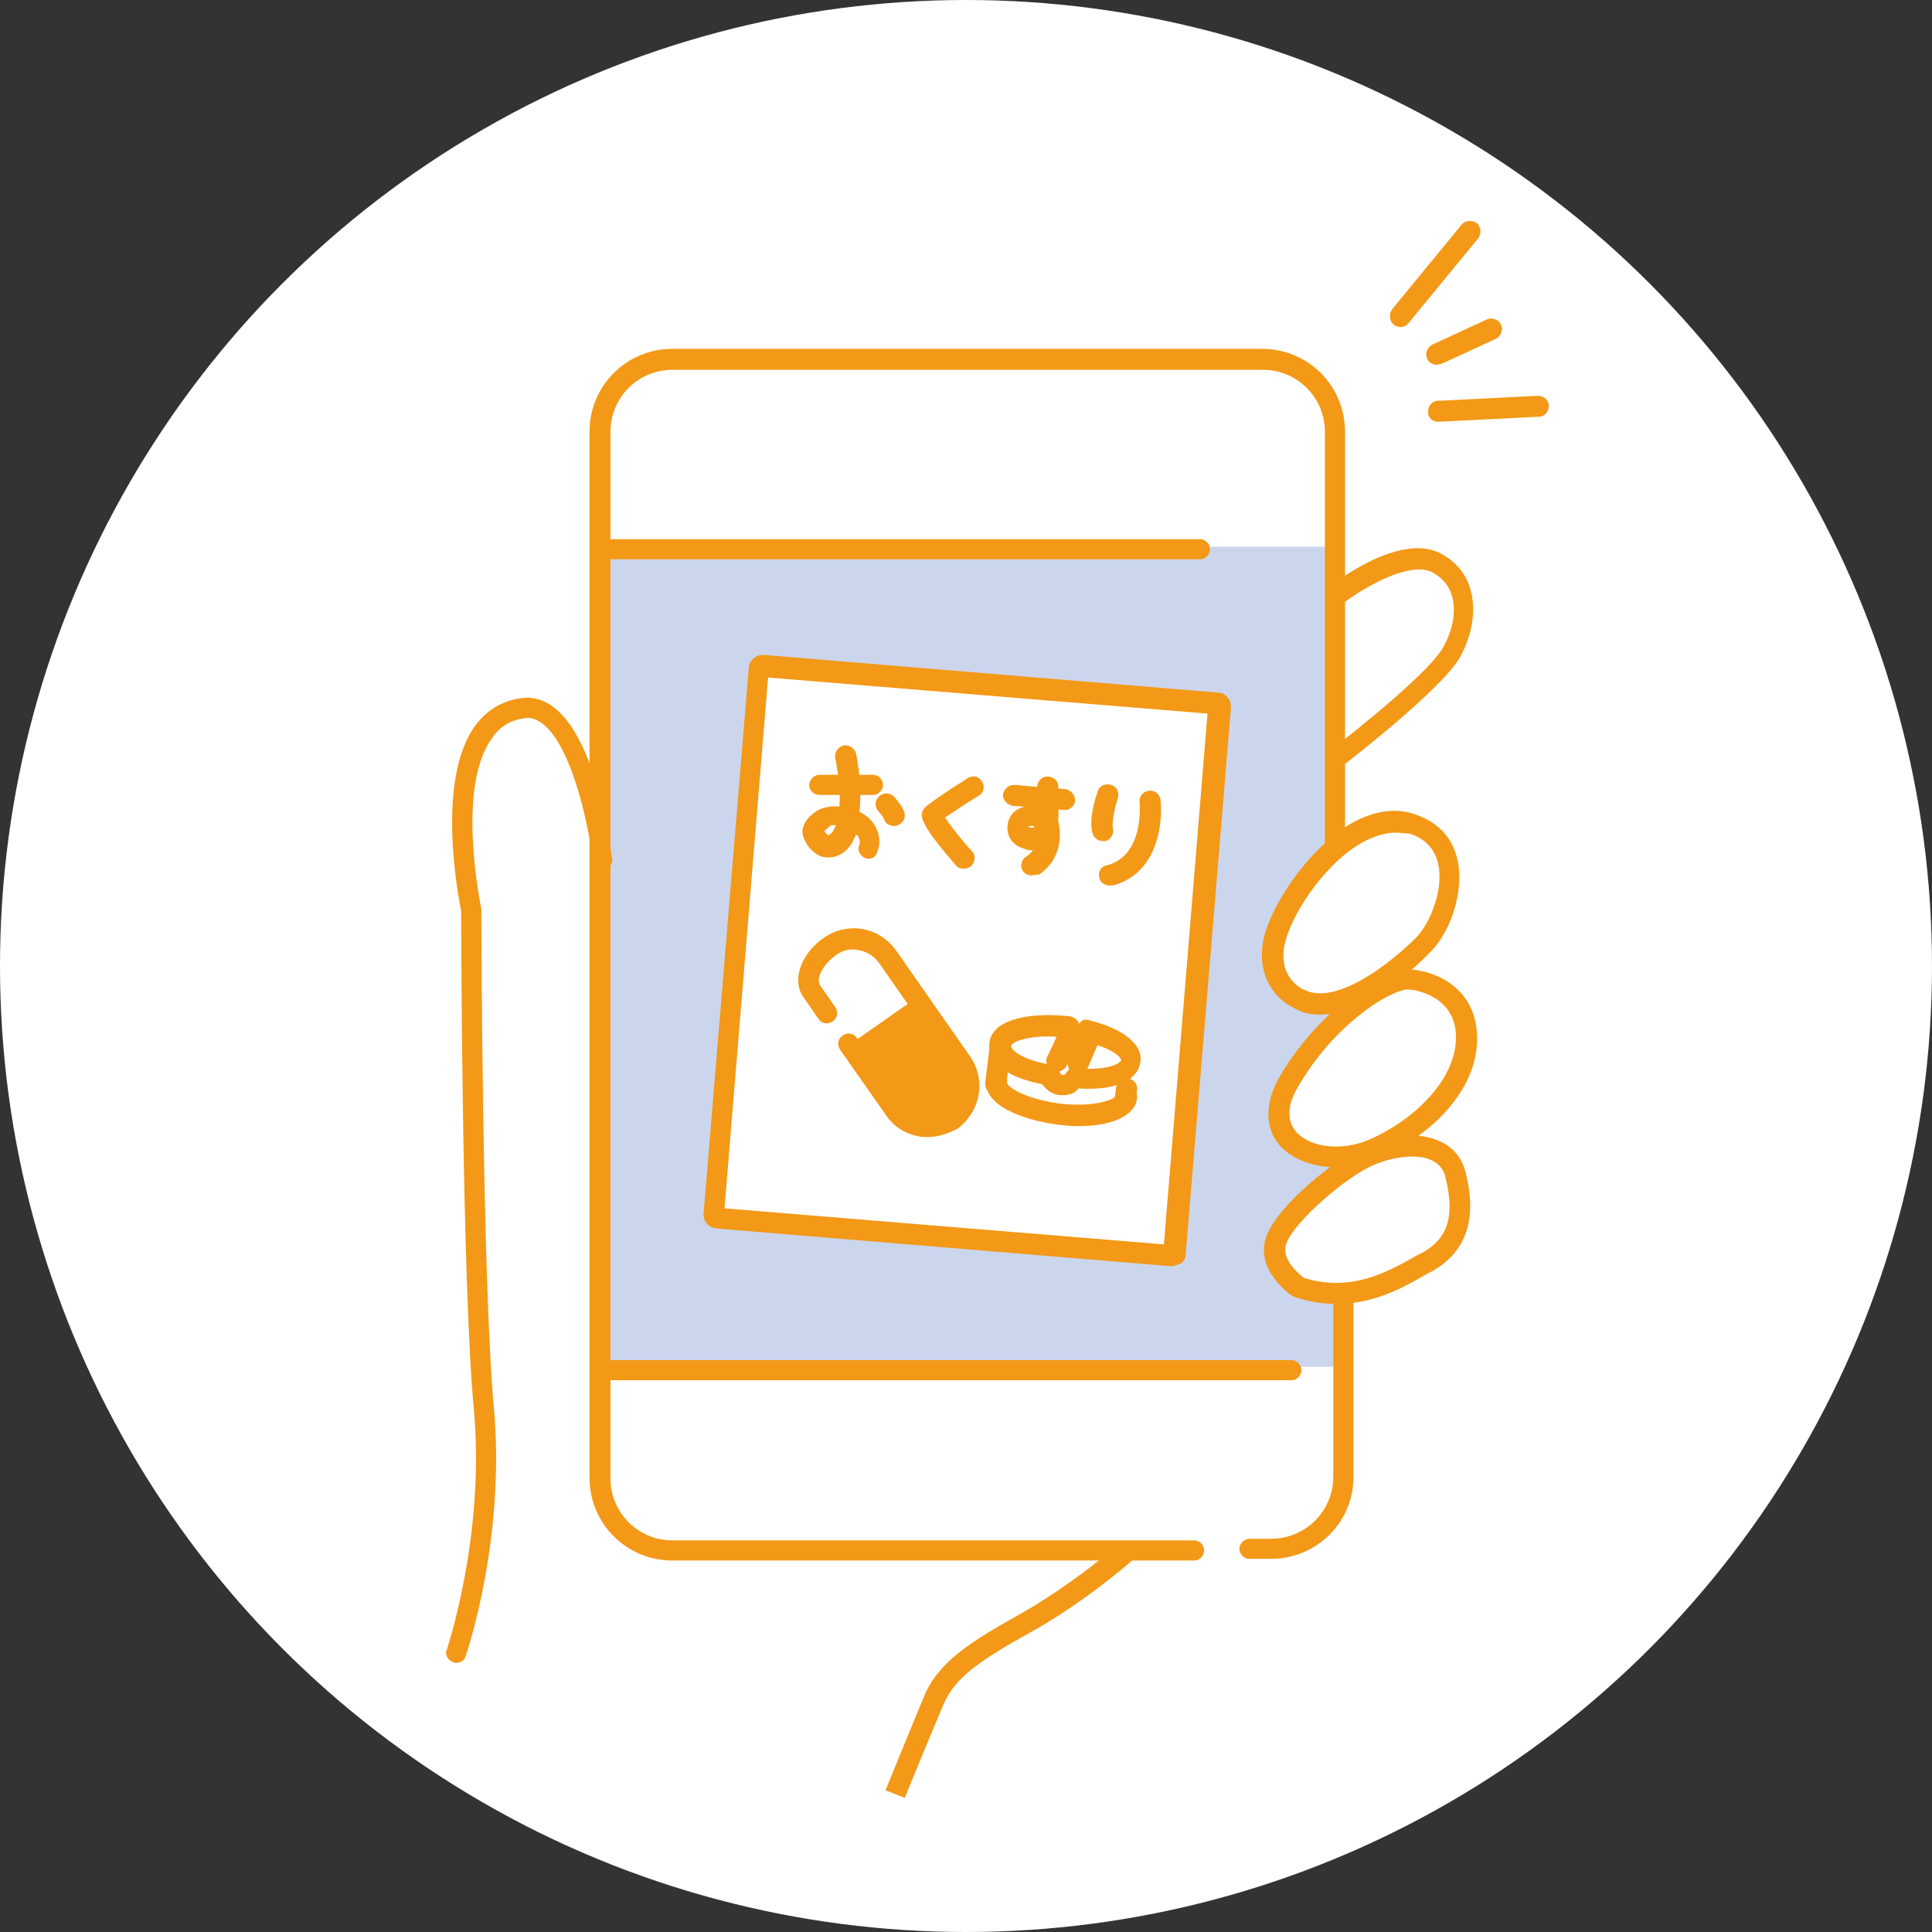 <?xml version="1.0" encoding="utf-8"?>
<!-- Generator: Adobe Illustrator 24.1.2, SVG Export Plug-In . SVG Version: 6.00 Build 0)  -->
<svg version="1.1" id="レイヤー_1" xmlns="http://www.w3.org/2000/svg" xmlns:xlink="http://www.w3.org/1999/xlink" x="0px"
	 y="0px" viewBox="0 0 230.4 230.4" style="enable-background:new 0 0 230.4 230.4;" xml:space="preserve">
<rect x="0" y="0" width="230.4" height="230.4" fill="#333333" stroke="none"/>
<style type="text/css">
	.st0{fill:#FFFFFF;}
	.st1{fill:#CBD6ED;}
	.st2{fill:#F39917;}
	.st3{fill:none;stroke:#F39917;stroke-width:2.5;stroke-linecap:round;stroke-linejoin:round;}
</style>
<circle class="st0" cx="115.2" cy="115.2" r="115.2"/>
<path class="st0" d="M159.7,176.7c0,4.7-3.8,8.5-8.5,8.5h-71c-4.7,0-8.5-3.8-8.5-8.5v-126c0-4.7,3.8-8.5,8.5-8.5h71
	c4.7,0,8.5,3.8,8.5,8.5V176.7z"/>
<path class="st0" d="M71.9,107.3c-0.1-4.7-1.5-12.1-3.2-16.4c0,0-4.3-10.9-10.5-10c-6.2,1-5.5,7-4,13.8c1.5,6.8,7.2,26.1,7.2,29.8
	c0,3.7-1.5,22.1,0,27.9c1.5,5.8,7.4,16.9,7.4,16.9c2.2,4.1,3.9,3.7,3.9-1L71.9,107.3z"/>
<rect x="70.9" y="65.2" class="st1" width="88.9" height="97.8"/>
<polygon class="st0" points="91.5,79.8 144.4,84.6 139.5,148.7 85.5,145.2 "/>
<path class="st2" d="M114.9,103.6c-0.3,0-0.7-0.1-0.9-0.4c-4.8-5.5-4.3-6.1-3.7-6.9c0.4-0.4,2.1-1.6,5.1-3.5
	c0.6-0.4,1.4-0.2,1.7,0.4c0.4,0.6,0.2,1.4-0.4,1.7c-1.5,0.9-3.1,2-4,2.6c0.6,0.9,1.9,2.6,3.2,4c0.5,0.5,0.4,1.3-0.1,1.8
	C115.5,103.5,115.2,103.6,114.9,103.6z"/>
<path class="st2" d="M127,96.6C126.9,96.6,126.9,96.6,127,96.6l-6.2-0.5c-0.7-0.1-1.2-0.7-1.2-1.3c0.1-0.7,0.7-1.2,1.3-1.2l6.1,0.5
	c0.7,0.1,1.2,0.7,1.2,1.3C128.2,96.1,127.6,96.6,127,96.6z"/>
<path class="st2" d="M123,104.4c-0.4,0-0.8-0.2-1-0.5c-0.4-0.6-0.2-1.3,0.3-1.7c0.4-0.2,0.6-0.5,0.9-0.8c-0.4,0-0.7,0-1.1-0.2
	c-1.4-0.4-2.2-1.6-1.9-3c0.1-0.7,0.5-1.3,1.2-1.7c0.7-0.4,1.5-0.4,2.3-0.3c0-1.2,0-2.3,0-2.3c0-0.7,0.5-1.3,1.2-1.3
	c0.7,0,1.3,0.5,1.3,1.2c0,0.1,0.1,2.3,0,4.1c0.4,1.7,0.4,4.6-2.3,6.4C123.4,104.3,123.2,104.4,123,104.4z M122.6,98.5
	C122.6,98.6,122.6,98.6,122.6,98.5c0,0.1,0.1,0.1,0.3,0.2c0.2,0,0.4,0,0.4,0c0,0,0-0.1,0-0.2C123,98.5,122.7,98.5,122.6,98.5z"/>
<path class="st2" d="M131.5,100.3c-0.5,0-1-0.3-1.2-0.9c-0.5-1.5,0.3-4.2,0.6-5c0.2-0.7,0.9-1,1.6-0.8c0.7,0.2,1,0.9,0.8,1.6
	c-0.4,1.2-0.7,2.9-0.6,3.5c0.2,0.7-0.2,1.4-0.8,1.6C131.7,100.3,131.6,100.3,131.5,100.3z"/>
<path class="st2" d="M132.3,105.6c-0.6,0-1.1-0.4-1.2-0.9c-0.2-0.7,0.2-1.4,0.9-1.5c4.5-1.2,3.9-7.3,3.9-7.5
	c-0.1-0.7,0.4-1.3,1.1-1.4c0.7-0.1,1.3,0.4,1.4,1.1c0.3,2.9-0.4,8.8-5.7,10.2C132.5,105.6,132.4,105.6,132.3,105.6z"/>
<path class="st2" d="M142.4,186.1H80.2c-5.5,0-9.9-4.4-9.9-9.9V51.5c0-5.5,4.4-9.9,9.9-9.9h70.3c5.5,0,9.9,4.4,9.9,9.9v49.4
	c0,0.7-0.6,1.2-1.2,1.2s-1.2-0.6-1.2-1.2V51.5c0-4.1-3.3-7.4-7.4-7.4H80.2c-4.1,0-7.4,3.3-7.4,7.4v124.8c0,4.1,3.3,7.4,7.4,7.4h62.2
	c0.7,0,1.2,0.6,1.2,1.2S143.1,186.1,142.4,186.1z"/>
<path class="st2" d="M143.1,66.7h-70c-0.7,0-1.2-0.6-1.2-1.2s0.6-1.2,1.2-1.2h70c0.7,0,1.2,0.6,1.2,1.2S143.8,66.7,143.1,66.7z"/>
<path class="st2" d="M154,164.6h-81c-0.7,0-1.2-0.6-1.2-1.2s0.6-1.2,1.2-1.2h81c0.7,0,1.2,0.6,1.2,1.2S154.7,164.6,154,164.6z"/>
<path class="st2" d="M139.7,151c0,0-0.1,0-0.1,0l-54.2-4.5c-0.9-0.1-1.5-0.8-1.5-1.7l5.4-65.2c0-0.4,0.2-0.8,0.6-1.1
	c0.3-0.3,0.7-0.4,1.2-0.4l54.2,4.5c0.4,0,0.8,0.2,1.1,0.6c0.3,0.3,0.4,0.7,0.4,1.2l-5.4,65.2c0,0.4-0.2,0.8-0.6,1.1
	C140.4,150.8,140,151,139.7,151z M139.7,148.5L139.7,148.5C139.7,148.5,139.7,148.5,139.7,148.5z M86.4,144.1l52.4,4.3l5.2-63.3
	l-52.4-4.3L86.4,144.1z M90.8,80.6C90.8,80.6,90.8,80.6,90.8,80.6L90.8,80.6z"/>
<path class="st2" d="M126.8,130.6c-0.1,0-0.3,0-0.4,0c-1-0.1-1.7-0.7-2.1-1.3c-4.2-0.8-6.6-2.6-6.3-5c0.4-2.9,5.2-3.6,9.6-3.1
	c0.4,0.1,0.8,0.3,1,0.7c0,0.1,0.1,0.2,0.1,0.2c0,0,0,0,0,0c0.3-0.5,0.7-0.6,1.3-0.4c4,1,6.3,2.9,6,4.9c-0.3,2.3-3.1,3.5-7.4,3.2
	C128.3,130.3,127.6,130.6,126.8,130.6z M125,123.6c-2.8,0-4.3,0.7-4.4,1.1c-0.1,0.5,1.3,1.7,4.8,2.3c0.5,0.1,0.9,0.4,1,0.9
	c0,0,0.1,0.3,0.4,0.3c0.1,0,0.2,0,0.3-0.2c0.2-0.4,0.7-0.7,1.2-0.6c3.6,0.3,5.3-0.5,5.4-1c0-0.3-1-1.3-3.6-2
	c-0.4,0.2-0.8,0.4-1.5,0.4c-0.8,0-1.5-0.5-1.9-1C126.1,123.6,125.5,123.6,125,123.6z"/>
<path class="st2" d="M128.6,134.3c-0.9,0-1.8-0.1-2.6-0.2c-2.2-0.3-4.3-0.9-5.8-1.7c-2.5-1.3-2.7-2.8-2.6-3.6
	c0.1-0.7,0.7-1.2,1.4-1.1c0.7,0.1,1.2,0.7,1.1,1.4c0,0.5,2,1.9,6.2,2.5c4.2,0.5,6.6-0.5,6.8-0.9c0.1-0.7,0.7-1.2,1.4-1.1
	c0.7,0.1,1.2,0.7,1.1,1.4C135.3,133.3,132.1,134.3,128.6,134.3z"/>
<path class="st2" d="M118.8,130.5c-0.1,0-0.1,0-0.2,0c-0.7-0.1-1.2-0.7-1.1-1.4l0.5-4.1c0.1-0.7,0.7-1.2,1.4-1.1
	c0.7,0.1,1.2,0.7,1.1,1.4l-0.5,4.1C119.9,130.1,119.4,130.5,118.8,130.5z"/>
<path class="st2" d="M134.2,132.5c-0.1,0-0.1,0-0.2,0c-0.7-0.1-1.2-0.7-1.1-1.4l0.2-1.4c0.1-0.7,0.7-1.2,1.4-1.1
	c0.7,0.1,1.2,0.7,1.1,1.4l-0.2,1.4C135.4,132,134.9,132.5,134.2,132.5z"/>
<path class="st2" d="M110.6,135.6c-0.4,0-0.8,0-1.1-0.1c-1.6-0.3-3-1.2-3.9-2.6l-5.4-7.7c-0.4-0.6-0.3-1.3,0.3-1.7s1.3-0.3,1.7,0.3
	l5.4,7.7c0.6,0.8,1.4,1.3,2.4,1.5c1,0.2,1.9,0,2.7-0.6c0.8-0.5,1.3-1.4,1.5-2.3c0.2-1-0.1-1.9-0.6-2.7l-8.8-12.6
	c-0.6-0.8-1.4-1.3-2.4-1.5c-1-0.2-1.9,0-2.7,0.6c-1.7,1.2-2.4,2.9-1.9,3.6l1.8,2.6c0.4,0.6,0.3,1.3-0.3,1.7
	c-0.6,0.4-1.3,0.3-1.7-0.3l-1.8-2.6c-1.4-2-0.3-5.2,2.5-7.1c1.3-0.9,3-1.3,4.6-1c1.6,0.3,3,1.2,4,2.6l8.8,12.6c0.9,1.3,1.3,3,1,4.6
	c-0.3,1.6-1.2,3-2.5,4C113,135.2,111.9,135.6,110.6,135.6z"/>
<path class="st2" d="M102.4,126.5c-0.4,0-0.8-0.2-1-0.5c-0.4-0.6-0.3-1.3,0.3-1.7l7.3-5.1c0.6-0.4,1.3-0.3,1.7,0.3
	c0.4,0.6,0.3,1.3-0.3,1.7l-7.3,5.1C102.9,126.4,102.7,126.5,102.4,126.5z"/>
<path class="st2" d="M126,127.8c-0.2,0-0.4,0-0.5-0.1c-0.6-0.3-0.9-1.1-0.6-1.7l1.7-3.6c0.3-0.6,1-0.9,1.7-0.6
	c0.6,0.3,0.9,1.1,0.6,1.7l-1.7,3.6C126.9,127.6,126.5,127.8,126,127.8z"/>
<path class="st2" d="M128.6,128.2c-0.2,0-0.3,0-0.5-0.1c-0.6-0.3-0.9-1-0.7-1.6l1.4-3.3c0.3-0.6,1-0.9,1.6-0.7
	c0.6,0.3,0.9,1,0.7,1.6l-1.4,3.3C129.6,128,129.1,128.2,128.6,128.2z"/>
<path class="st3" d="M100,123"/>
<path class="st3" d="M102.3,125.9"/>
<path class="st2" d="M102.4,125.3l7.4-5.2l4.7,6.5c0,0,1.7,4.2-0.9,6c-2.6,1.8-4.3,2-6.5-0.4S102.4,125.3,102.4,125.3z"/>
<path class="st2" d="M104.1,94.8h-6.4c-0.7,0-1.2-0.6-1.2-1.2s0.6-1.2,1.2-1.2h6.4c0.7,0,1.2,0.6,1.2,1.2S104.8,94.8,104.1,94.8z"/>
<path class="st2" d="M103.6,102.4c-0.2,0-0.3,0-0.5-0.1c-0.6-0.3-0.9-1-0.6-1.6c0.1-0.3,0-0.9-0.4-1.2c-0.3,0.7-0.6,1.3-1.1,1.8
	c-0.8,0.8-1.8,1.1-2.8,0.9c-1.2-0.2-2.6-1.9-2.5-3.2c0.2-1.4,1.7-2.5,2.7-2.7c0.5-0.1,1.1-0.2,1.7-0.1c0-0.5,0.1-1.1,0-1.5
	c0-1.4-0.2-2.9-0.5-4.3c-0.1-0.7,0.3-1.3,1-1.5c0.7-0.1,1.3,0.3,1.5,1c0.3,1.6,0.5,3.2,0.5,4.7c0,0.6,0,1.4-0.1,2.2
	c0.2,0.1,0.3,0.2,0.5,0.3c1.6,1,2.3,3,1.6,4.5C104.5,102.1,104.1,102.4,103.6,102.4z M98.3,99.1c0.1,0.2,0.4,0.5,0.5,0.5
	c0,0,0.2-0.1,0.4-0.3c0.2-0.2,0.3-0.5,0.5-0.9c-0.2,0-0.4,0-0.6,0C98.8,98.7,98.5,98.9,98.3,99.1z"/>
<path class="st2" d="M106.6,98.5c-0.6,0-1.1-0.4-1.2-0.9c-0.1-0.2-0.4-0.6-0.7-0.9c-0.4-0.5-0.4-1.3,0.2-1.8
	c0.5-0.4,1.3-0.4,1.8,0.2c1.2,1.4,1.2,1.9,1.2,2.2C107.9,97.9,107.3,98.5,106.6,98.5z M105.4,97.6L105.4,97.6L105.4,97.6z
	 M105.4,97.2L105.4,97.2L105.4,97.2z M105.4,97.2C105.4,97.2,105.4,97.2,105.4,97.2C105.4,97.2,105.4,97.2,105.4,97.2z"/>
<path class="st2" d="M54.4,198.3c-0.1,0-0.3,0-0.4-0.1c-0.6-0.2-1-0.9-0.7-1.5c0-0.1,4.6-13.6,3.2-28.7c-1.4-15-1.5-56.7-1.5-59.3
	c-0.3-1.6-3.1-15.7,1.7-22.2c1.5-2,3.5-3.1,6-3.3c0,0,0.1,0,0.1,0c7.7,0,9.9,17.2,10.2,19.2c0.1,0.7-0.4,1.2-1,1.3
	c-0.7,0.1-1.2-0.4-1.3-1c-0.8-6.6-3.6-17-7.8-17.1c-1.8,0.2-3.2,0.9-4.2,2.4c-4.4,5.9-1.3,20.3-1.3,20.4c0,0.1,0,0.2,0,0.3
	c0,0.4,0.1,44,1.5,59.2c1.4,15.6-3.2,29.1-3.4,29.7C55.4,198,54.9,198.3,54.4,198.3z"/>
<path class="st2" d="M159.7,91.6c-0.4,0-0.7-0.2-1-0.5c-0.4-0.5-0.3-1.3,0.2-1.8c3.1-2.4,11.6-9.2,13.2-12.1c1.2-2.1,1.6-4.5,1-6.3
	c-0.4-1.2-1.2-2.1-2.4-2.7c-2.8-1.3-8.3,2.1-10.2,3.5c-0.5,0.4-1.3,0.3-1.8-0.2c-0.4-0.5-0.3-1.3,0.2-1.8c0.8-0.6,8-6,12.7-3.8
	c1.8,0.9,3.1,2.3,3.7,4.2c0.8,2.5,0.3,5.6-1.2,8.3c-2.2,3.8-12.7,11.9-13.8,12.8C160.2,91.5,160,91.6,159.7,91.6z"/>
<g>
	<path class="st0" d="M154.8,119.2c0,0-4.3-1.8-2.8-7.3c1.5-5.4,9.3-15.8,16.4-13.5s4.5,11.4,1.3,14.5
		C168,114.5,160,122,154.8,119.2z"/>
	<path class="st2" d="M157.4,121c-1.1,0-2.1-0.2-3.1-0.8c-1.8-0.8-4.8-3.6-3.5-8.7c1.2-4.3,5.7-10.7,10.5-13.4
		c2.6-1.4,5.1-1.8,7.4-1c2.7,0.9,4.5,2.7,5.1,5.4c0.9,4-1,9-3.4,11.2C168,116.2,162.4,121,157.4,121z M166.4,99.3
		c-1.2,0-2.5,0.4-3.8,1.1c-4.3,2.3-8.3,8.1-9.3,11.8c-1.1,4.2,1.8,5.6,2.1,5.8c0,0,0.1,0,0.1,0c3.3,1.8,9.1-2,13.3-6.1
		c1.8-1.8,3.4-5.9,2.7-8.9c-0.4-1.8-1.6-3-3.4-3.6C167.5,99.4,166.9,99.3,166.4,99.3z"/>
</g>
<g>
	<path class="st0" d="M167.9,116.7c0,0,6.3,0.2,6.9,6.1s-4.6,11.4-11,14.2c-6.4,2.8-14.3-0.8-10.1-8
		C157.9,121.7,164.9,116.8,167.9,116.7z"/>
	<path class="st2" d="M159.3,139.2c-2.6,0-5.1-0.9-6.6-2.5c-1.9-2.1-1.9-5.2-0.1-8.3c4.2-7.2,11.5-12.7,15.3-12.8c0,0,0.1,0,0.1,0
		c2.6,0.1,7.5,1.7,8.1,7.2c0.7,6.8-5.4,12.7-11.8,15.4C162.6,138.8,160.9,139.2,159.3,139.2z M167.9,118c-2.3,0.1-8.9,4.3-13.1,11.6
		c-0.9,1.5-1.7,3.7-0.2,5.4c1.7,1.9,5.5,2.3,8.7,0.9c5.3-2.3,10.8-7.4,10.3-12.9C173.1,118.5,168.4,118,167.9,118z"/>
</g>
<g>
	<path class="st0" d="M154.9,153.5c0,0-3.8-2.5-2.7-5.7s7.7-8.7,11.2-10.1c3.4-1.4,9.1-2.1,10.2,2.5c1.1,4.5,0.5,8.1-3.4,10.3
		C166.2,152.7,161.5,155.7,154.9,153.5z"/>
	<path class="st2" d="M159.4,155.5c-1.5,0-3.1-0.2-4.9-0.8c-0.1,0-0.2-0.1-0.3-0.1c-0.2-0.1-4.6-3.1-3.2-7.1
		c1.3-3.7,8.3-9.4,11.9-10.9c2.6-1.1,6.3-1.8,9-0.4c1.5,0.7,2.5,2,2.9,3.7c1.4,5.6,0,9.4-4,11.7l-0.6,0.3
		C167.3,153.6,163.8,155.5,159.4,155.5z M155.5,152.4c5.6,1.7,9.8-0.6,13.5-2.7l0.6-0.3c3.1-1.7,3.9-4.4,2.8-8.9
		c-0.2-1-0.7-1.6-1.6-2.1c-1.8-0.9-4.8-0.4-6.9,0.5c-3.2,1.3-9.5,6.7-10.5,9.4C152.7,150.2,155,152,155.5,152.4z"/>
</g>
<path class="st2" d="M107.9,214.4l-2.3-0.9c0,0,3.1-7.6,4.6-11.2c1.7-4.1,5.5-6.5,11.6-9.9c6-3.4,11.5-8.1,11.5-8.2
	c0.5-0.5,1.3-0.4,1.8,0.1c0.5,0.5,0.4,1.3-0.1,1.8c-0.2,0.2-5.7,5-12,8.5c-6.1,3.4-9.1,5.4-10.5,8.7
	C111,206.8,107.9,214.4,107.9,214.4z"/>
<path class="st2" d="M167,39c-0.3,0-0.6-0.1-0.8-0.3c-0.5-0.4-0.6-1.2-0.2-1.8l8.3-10.1c0.4-0.5,1.2-0.6,1.8-0.2
	c0.5,0.4,0.6,1.2,0.2,1.8L168,38.5C167.8,38.8,167.4,39,167,39z"/>
<path class="st2" d="M171.3,43.5c-0.5,0-0.9-0.3-1.1-0.7c-0.3-0.6,0-1.4,0.6-1.7l6.5-3c0.6-0.3,1.4,0,1.7,0.6c0.3,0.6,0,1.4-0.6,1.7
	l-6.5,3C171.7,43.4,171.5,43.5,171.3,43.5z"/>
<path class="st2" d="M171.5,50.3c-0.7,0-1.2-0.5-1.2-1.2c0-0.7,0.5-1.3,1.2-1.3l11.9-0.6c0.7,0,1.3,0.5,1.3,1.2
	c0,0.7-0.5,1.3-1.2,1.3L171.5,50.3C171.5,50.3,171.5,50.3,171.5,50.3z"/>
<path class="st2" d="M151.6,185.9H149c-0.7,0-1.2-0.6-1.2-1.2s0.6-1.2,1.2-1.2h2.6c4.1,0,7.4-3.3,7.4-7.4v-20.6
	c0-0.7,0.6-1.2,1.2-1.2s1.2,0.6,1.2,1.2V176C161.5,181.5,157,185.9,151.6,185.9z"/>
</svg>
